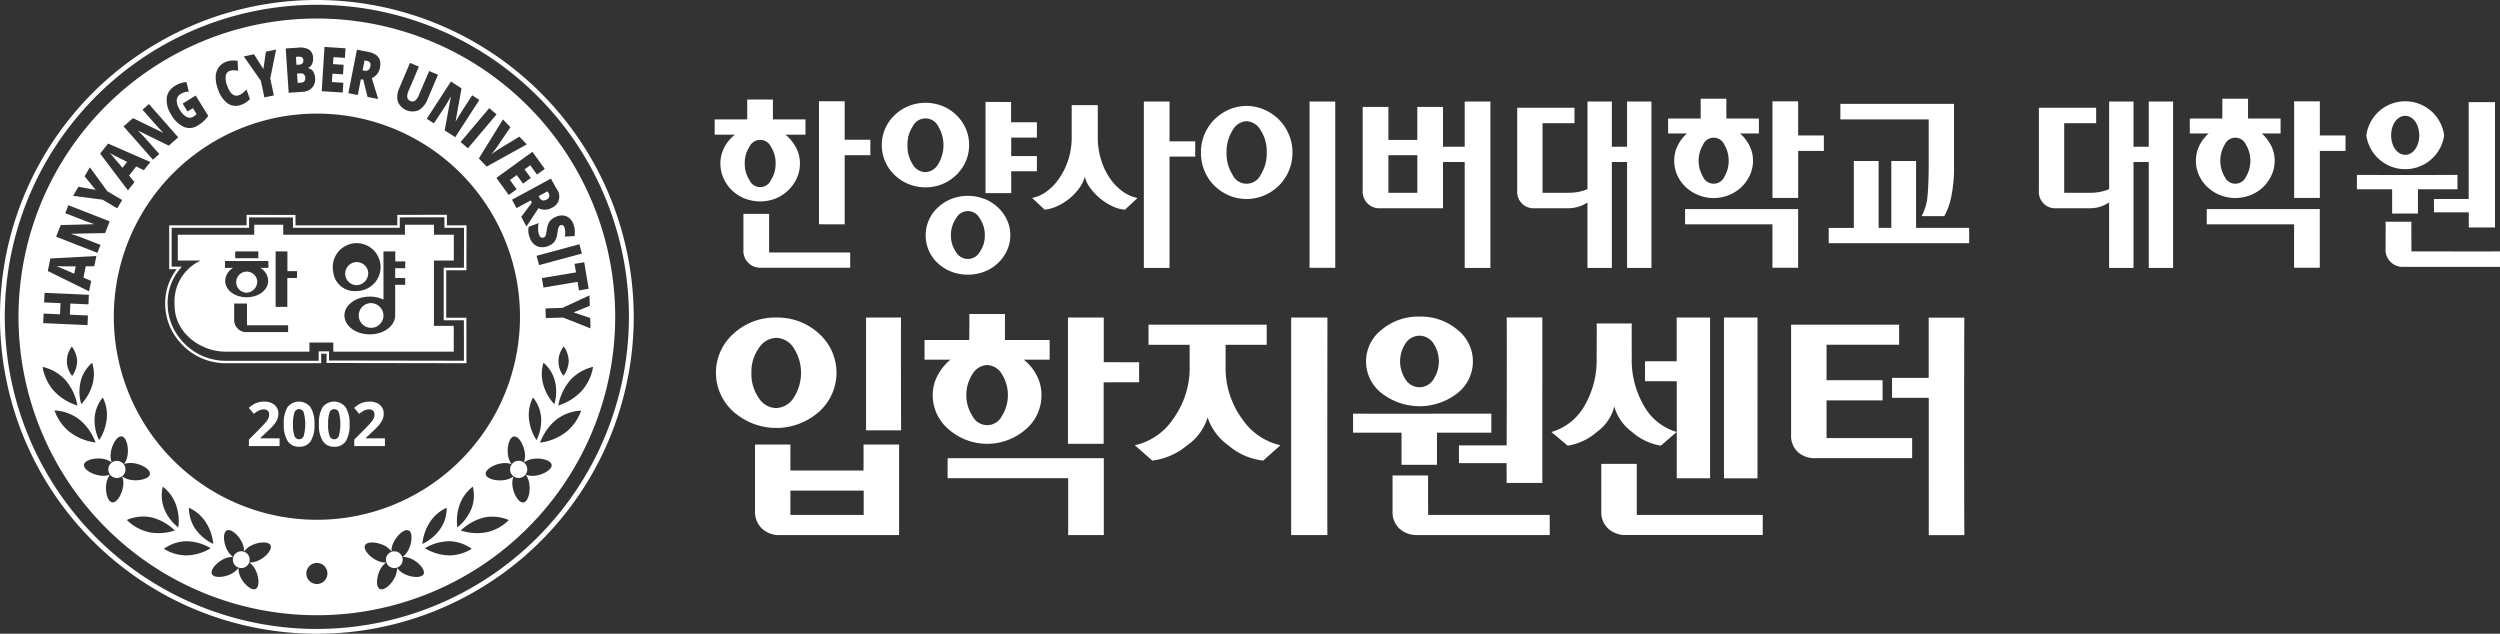 <svg id="logo" xmlns="http://www.w3.org/2000/svg" xmlns:xlink="http://www.w3.org/1999/xlink" width="220" height="55.77" viewBox="0 0 220 55.77">
  <rect x="0" y="0" width="220" height="55.77" fill="#333333" stroke="none"/>
  <defs>
    <clipPath id="clip-path">
      <rect id="사각형_9" data-name="사각형 9" width="220" height="55.77" fill="#fff"/>
    </clipPath>
  </defs>
  <g id="그룹_1" data-name="그룹 1" clip-path="url(#clip-path)">
    <path id="패스_1" data-name="패스 1" d="M59.179,50.394v.921H50.219V50.4l-4.3-.007v.921H39.105v3.858l.661,0a4.915,4.915,0,0,0-1.011,3.2A5.061,5.061,0,0,0,40,61.541a5.3,5.3,0,0,0,4.151,1.907h8.33v-.833h.473v.813l12.312.02-.007-4H63.484V55.266h1.779l.008-3.951H63.545v-.928Zm.219,1.14v-.92c.2,0,3.724-.006,3.927-.008v.928h1.726c0,.2-.007,3.312-.008,3.513H63.265v4.624h1.773c0,.2.006,3.356.006,3.558l-11.872-.02V62.4H52.26v.833H44.148a5.079,5.079,0,0,1-3.98-1.826,4.834,4.834,0,0,1-1.194-3.027,4.665,4.665,0,0,1,1.089-3.244l.159-.182-.9,0v-3.42h6.813v-.92c.2,0,3.661.006,3.862.008v.912Z" transform="translate(-24.217 -31.485)" fill="#fff"/>
    <path id="패스_2" data-name="패스 2" d="M58.136,59.614a1.089,1.089,0,1,0,1.2,1.084,1.114,1.114,0,0,0-1.2-1.084m-9.914-1.97a.927.927,0,1,0-.919,1.05.979.979,0,0,0,.919-1.05m9.766-.782a1.016,1.016,0,1,0-1,1.172,1.063,1.063,0,0,0,1-1.172m7.537-1V53.594H63.778v-.881H61.225v.881H50.514v-.881H47.961v.881H41.238v2.268H43.26a3.968,3.968,0,0,0-2.307,3.906c0,2.62,2.467,4.114,4.452,4.114h7.415v-.8h2.1v.8h10.6V61.615H63.778V55.862Zm-19.235-.8h2.032v.6H46.29Zm-.879,2.581a1.348,1.348,0,0,1,.7-1.135h-.72v-.6h3.819v.6h-.721a1.349,1.349,0,0,1,.7,1.135c0,.8-.814,1.453-1.892,1.453s-1.893-.651-1.893-1.453m5.54,4.518-3.559,0a1.068,1.068,0,0,1-1.188-1.12V59.652h1.127v1.91h3.62Zm.778-4.761h-.847v2.544H49.845V55.063h1.037V56.8h.847Zm3.192-.539a2.105,2.105,0,1,1,2.062,1.685,1.882,1.882,0,0,1-2.062-1.685m6.332-.323h-.88V57.4h.88V58h-.88v2.7h0c-.009.915-.994,1.662-2.236,1.662S55.907,61.613,55.9,60.7s1-1.659,2.236-1.659a2.793,2.793,0,0,1,1.2.261V55.063h1.039v.877h.88Z" transform="translate(-25.59 -32.938)" fill="#fff"/>
    <path id="패스_3" data-name="패스 3" d="M61.072,98.126h-2.7v-.568l.97-.978c.287-.293.475-.5.562-.611a1.309,1.309,0,0,0,.191-.315.8.8,0,0,0,.058-.3.436.436,0,0,0-.128-.345.494.494,0,0,0-.342-.113.988.988,0,0,0-.436.1,2.221,2.221,0,0,0-.442.292l-.443-.524a2.88,2.88,0,0,1,.473-.343,1.7,1.7,0,0,1,.409-.154,2.059,2.059,0,0,1,.5-.054,1.478,1.478,0,0,1,.639.132,1.02,1.02,0,0,1,.43.37.979.979,0,0,1,.153.543,1.325,1.325,0,0,1-.094.5,1.932,1.932,0,0,1-.29.479,7.225,7.225,0,0,1-.694.7l-.5.467v.037h1.682Z" transform="translate(-36.469 -58.87)" fill="#fff"/>
    <path id="패스_4" data-name="패스 4" d="M69.271,96.186a2.69,2.69,0,0,1-.331,1.5,1.15,1.15,0,0,1-1.02.485,1.137,1.137,0,0,1-1.007-.5,2.652,2.652,0,0,1-.339-1.481,2.712,2.712,0,0,1,.33-1.506,1.285,1.285,0,0,1,2.026.022,2.66,2.66,0,0,1,.341,1.484m-1.888,0a3.012,3.012,0,0,0,.123,1.017.431.431,0,0,0,.826,0,4.12,4.12,0,0,0,0-2.033.432.432,0,0,0-.412-.31.428.428,0,0,0-.412.31,3,3,0,0,0-.124,1.019" transform="translate(-41.599 -58.86)" fill="#fff"/>
    <path id="패스_5" data-name="패스 5" d="M77.509,96.186a2.7,2.7,0,0,1-.331,1.5,1.151,1.151,0,0,1-1.02.485,1.137,1.137,0,0,1-1.007-.5,2.646,2.646,0,0,1-.339-1.481,2.712,2.712,0,0,1,.33-1.506,1.285,1.285,0,0,1,2.026.022,2.661,2.661,0,0,1,.341,1.484m-1.888,0a2.992,2.992,0,0,0,.123,1.017.43.43,0,0,0,.826,0,4.1,4.1,0,0,0,0-2.033.428.428,0,0,0-.823,0,2.987,2.987,0,0,0-.124,1.019" transform="translate(-46.747 -58.86)" fill="#fff"/>
    <path id="패스_6" data-name="패스 6" d="M85.786,98.126h-2.7v-.568l.969-.978q.431-.44.563-.611a1.367,1.367,0,0,0,.19-.315.8.8,0,0,0,.058-.3.439.439,0,0,0-.128-.345.5.5,0,0,0-.343-.113.988.988,0,0,0-.436.1,2.263,2.263,0,0,0-.441.292l-.443-.524a2.879,2.879,0,0,1,.473-.343,1.692,1.692,0,0,1,.409-.154,2.062,2.062,0,0,1,.5-.054,1.476,1.476,0,0,1,.639.132,1.024,1.024,0,0,1,.43.37.979.979,0,0,1,.153.543,1.34,1.34,0,0,1-.093.5,1.932,1.932,0,0,1-.29.479,7.183,7.183,0,0,1-.694.7l-.5.467v.037h1.682Z" transform="translate(-51.912 -58.87)" fill="#fff"/>
    <path id="패스_7" data-name="패스 7" d="M27.886,0A27.885,27.885,0,1,0,55.769,27.886,27.918,27.918,0,0,0,27.886,0m0,55.348A27.463,27.463,0,1,1,55.347,27.886,27.495,27.495,0,0,1,27.886,55.348" fill="#fff"/>
    <path id="패스_8" data-name="패스 8" d="M29.061,8.4a.392.392,0,0,0,.274-.112.362.362,0,0,0,.08-.283c-.014-.219-.154-.319-.418-.3l-.237.015.046.7Zm21.773,11.87a.371.371,0,0,0,.149-.573l-.08-.146-.785.425.076.139q.21.389.64.156M28.859,9.192l.055.818.3-.02c.263-.018.385-.164.367-.442a.4.4,0,0,0-.126-.292.418.418,0,0,0-.312-.083Zm6.456-.651q.078-.4-.348-.479L34.8,8.029l-.172.876.156.03q.434.086.528-.395m12.94,34.734a.757.757,0,0,0,.108,1.506.792.792,0,0,0,.107-.008.757.757,0,0,0-.215-1.5m-34.5.857a.754.754,0,1,0-.854.642.815.815,0,0,0,.107.008.754.754,0,0,0,.747-.649m9.87,7.176a.739.739,0,1,0,.992.336.742.742,0,0,0-.992-.336m14.119,0a.738.738,0,1,0,.338.99.74.74,0,0,0-.338-.99M8.163,26.151q-.345,0-.494-.012c.086.031.228.087.424.165s.581.244,1.154.5l.134-.651-.654,0q-.218,0-.564,0m4.658-9.736q-.307-.158-.436-.232.1.1.3.338t.811.96l.412-.521-.587-.292q-.2-.1-.5-.253M30.6,4.347A26.254,26.254,0,1,0,56.855,30.6,26.255,26.255,0,0,0,30.6,4.347M54.621,29.628l-1.43.578,1.463.493.029.914-2.41-.953-1.524.047-.027-.85,1.492-.047,2.378-1.1ZM52.767,34.5a2.34,2.34,0,0,1-.465,1.287,2.072,2.072,0,0,1,.029-2.584,2.359,2.359,0,0,1,.436,1.3M51.5,38.275A4.12,4.12,0,0,1,50.5,36.458a3.341,3.341,0,0,1,.044-1.823,3.147,3.147,0,0,1,1.02,1.669,3.905,3.905,0,0,1-.059,1.97m3.013-10.144-.85.142-.125-.751-3,.5-.138-.833,3-.5-.125-.753.851-.141Zm-.592-3.1-3.769,1.017-.221-.819,3.769-1.018ZM50.337,39.51a3.931,3.931,0,0,1-.4,1.935,4.132,4.132,0,0,1-.676-1.966,3.357,3.357,0,0,1,.359-1.787,3.15,3.15,0,0,1,.718,1.818M52.6,21.767a1.192,1.192,0,0,1,.588.7,2.026,2.026,0,0,1,.088,1.024l-.853.047a1.593,1.593,0,0,0-.033-.8.341.341,0,0,0-.152-.2.237.237,0,0,0-.194-.006.274.274,0,0,0-.159.161,3.483,3.483,0,0,0-.127.6,1.486,1.486,0,0,1-.257.7,1.259,1.259,0,0,1-.557.379,1.37,1.37,0,0,1-.656.091,1.058,1.058,0,0,1-.56-.243,1.31,1.31,0,0,1-.377-.554,2.173,2.173,0,0,1-.134-.509,1.735,1.735,0,0,1,.022-.479l.88-.333a2.263,2.263,0,0,0-.048.556,1.522,1.522,0,0,0,.089.479.4.4,0,0,0,.173.229.293.293,0,0,0,.346-.075.456.456,0,0,0,.074-.149,4.626,4.626,0,0,0,.088-.478,1.967,1.967,0,0,1,.152-.548,1.054,1.054,0,0,1,.27-.344,1.522,1.522,0,0,1,.442-.246,1.112,1.112,0,0,1,.9,0m-.909-2.434A1.076,1.076,0,0,1,51.283,21a1.206,1.206,0,0,1-1.176.034l-1.062,1.61-.456-.842.934-1.259-.1-.188-1.249.677-.4-.742L51.2,18.434Zm-2.129-3.258,1.091,1.5-.685.5-.594-.817-.5.361.55.757-.685.5-.551-.757-.6.433.594.818-.7.5-1.09-1.5Zm-1.933-2.166-1.137,1.674a7.543,7.543,0,0,1-.565.739q.145-.119.38-.28c.156-.107.279-.189.373-.246l1.739-1.059.652.683-3.532,1.954-.686-.719,2.122-3.432Zm-1.217-1.133-2.52,2.984-.648-.547,2.52-2.983Zm-3.088-2.288-.52,2.9.011.007q.3-.511.49-.812l.959-1.483.631.408-2.121,3.279-.93-.6.537-2.93-.016-.01q-.318.566-.5.854L40.9,13.572l-.628-.406L42.4,9.888Zm-5.46-.057.931-2.185.78.332-.9,2.109a1.125,1.125,0,0,0-.122.6.461.461,0,0,0,.681.291,1.183,1.183,0,0,0,.346-.514l.9-2.1.777.331-.921,2.162a1.817,1.817,0,0,1-.786.957,1.393,1.393,0,0,1-1.829-.766,1.779,1.779,0,0,1,.146-1.216M34.129,7.084l1,.2q1.249.245,1.027,1.377a1.207,1.207,0,0,1-.722.928L36,11.43l-.939-.185-.377-1.521-.209-.041-.273,1.393-.828-.162Zm-2.855-.237,1.851.117-.054.844-1.008-.063-.039.613.934.059-.053.844L31.97,9.2l-.046.735L32.932,10l-.054.858-1.85-.117ZM30.6,12.713A17.872,17.872,0,1,1,12.733,30.586,17.87,17.87,0,0,1,30.6,12.713M44.186,47.527a4.069,4.069,0,0,1-1.22,1.6,4.214,4.214,0,0,1,.244-2.106,3.428,3.428,0,0,1,1.117-1.482,3.217,3.217,0,0,1-.141,1.988M41.434,49.3a3.986,3.986,0,0,1-1.547,1.283,4.224,4.224,0,0,1,.713-1.993,3.407,3.407,0,0,1,1.425-1.192,3.2,3.2,0,0,1-.591,1.9M21.485,50.578v0A4,4,0,0,1,19.937,49.3a3.2,3.2,0,0,1-.589-1.9,3.419,3.419,0,0,1,1.425,1.192,4.2,4.2,0,0,1,.713,1.992m-3.079-1.451a4.051,4.051,0,0,1-1.22-1.6,3.22,3.22,0,0,1-.142-1.988,3.416,3.416,0,0,1,1.117,1.482,4.214,4.214,0,0,1,.245,2.106M28.953,6.91a1.55,1.55,0,0,1,.959.172.867.867,0,0,1,.358.714,1.1,1.1,0,0,1-.1.568.616.616,0,0,1-.334.323l0,.027a.722.722,0,0,1,.441.291,1.147,1.147,0,0,1,.17.572,1.108,1.108,0,0,1-.263.857,1.2,1.2,0,0,1-.848.363l-1.214.082-.261-3.9Zm-3.882.581.823,1.3.227-1.528.894-.19L26.5,9.62l.317,1.492-.832.177-.31-1.46L24.173,7.682ZM21.956,8.658a1.342,1.342,0,0,1,.672-.509,1.865,1.865,0,0,1,1-.073l.042.869A2.572,2.572,0,0,0,23.29,8.9a1,1,0,0,0-.373.062.518.518,0,0,0-.336.451,1.8,1.8,0,0,0,.133.857q.386,1.06,1.029.824a1.125,1.125,0,0,0,.353-.205,3.62,3.62,0,0,0,.308-.3l.306.838a1.789,1.789,0,0,1-.757.506,1.263,1.263,0,0,1-1.194-.11,2.481,2.481,0,0,1-.862-1.263A2.887,2.887,0,0,1,21.7,9.5a1.546,1.546,0,0,1,.252-.843m-4.569,2.687a1.476,1.476,0,0,1,.753-1.083,2.133,2.133,0,0,1,.509-.233,2,2,0,0,1,.481-.089l.207.844A1.377,1.377,0,0,0,18.6,11a.648.648,0,0,0-.329.556,1.545,1.545,0,0,0,.279.837,1.567,1.567,0,0,0,.594.614.587.587,0,0,0,.6-.032,1.234,1.234,0,0,0,.271-.22l-.321-.521-.474.293-.428-.694,1.146-.708,1.106,1.79a3.05,3.05,0,0,1-.9.834,1.317,1.317,0,0,1-1.225.142,2.447,2.447,0,0,1-1.119-1.063,2.264,2.264,0,0,1-.407-1.478m-2.971,1.764,2.648,1.282.01-.009q-.414-.421-.65-.691l-1.168-1.323.563-.5L18.4,14.8l-.829.733L14.9,14.223l-.015.013q.46.46.686.717l1.166,1.319-.561.495L13.59,13.838Zm-2.189,2.237,3.716,1.621-.572.724-.67-.333-.63.8.476.578-.575.728L11.528,16.23Zm-2.614,3.8,1.518.276-.973-1.2.466-.787,1.526,2.1,1.313.776-.433.733-1.285-.76-2.6-.342Zm-1.557,3.37L11,22.444l0-.013c-.373-.124-.671-.229-.894-.316l-1.644-.642.273-.7,3.636,1.42-.4,1.031-2.977.063-.007.018q.62.2.937.322l1.639.64-.272.7L7.655,23.544Zm4.056,16.963a4.139,4.139,0,0,1-.676,1.966,3.965,3.965,0,0,1-.4-1.935,3.15,3.15,0,0,1,.721-1.818,3.364,3.364,0,0,1,.358,1.787M7.152,25.463l4.047-.216-.187.9-.747,0-.206.994.685.3-.188.909L6.924,26.566Zm3.723,11a4.111,4.111,0,0,1-1.008,1.816,3.923,3.923,0,0,1-.058-1.97,3.143,3.143,0,0,1,1.021-1.669,3.35,3.35,0,0,1,.045,1.823M6.557,30.31,8,30.374l.044-.979L6.6,29.33l.038-.847,3.9.173L10.5,29.5l-1.59-.071-.044.98,1.59.07-.037.847-3.9-.174ZM9.509,34.5a2.339,2.339,0,0,1-.439,1.3,2.074,2.074,0,0,1-.028-2.584A2.367,2.367,0,0,1,9.509,34.5M6.464,35a3.905,3.905,0,0,1,2.028,1.181,4.764,4.764,0,0,1,1.041,2.224h0a4.746,4.746,0,0,1-2.08-1.3A4.21,4.21,0,0,1,6.464,35m1.049,3.836h0a3.912,3.912,0,0,1,2.207.81,4.761,4.761,0,0,1,1.408,2.011,4.783,4.783,0,0,1-2.276-.925,4.227,4.227,0,0,1-1.339-1.895m6.036,6.689c-.1.69-.548,1.458-.955,1.4s-.624-.922-.527-1.613a1.846,1.846,0,0,1,.324-.826,1.788,1.788,0,0,1-.881.078c-.692-.1-1.463-.549-1.4-.957s.923-.62,1.613-.523a1.784,1.784,0,0,1,.825.321,1.8,1.8,0,0,1-.077-.881c.1-.668.516-1.408.912-1.408a.307.307,0,0,1,.044,0c.408.06.624.923.523,1.616a1.777,1.777,0,0,1-.323.824,1.787,1.787,0,0,1,.885-.075c.69.1,1.46.545,1.4.953s-.923.623-1.615.521a1.768,1.768,0,0,1-.826-.321,1.813,1.813,0,0,1,.078.886m2.241,4.017a4,4,0,0,1-1.913-1.067,3.68,3.68,0,0,1,1.456-.3,3.346,3.346,0,0,1,.748.083A4.5,4.5,0,0,1,18.1,49.4a4.506,4.506,0,0,1-2.311.144m3.357,2.048a3.8,3.8,0,0,1-2.006-.581,3.5,3.5,0,0,1,2-.667h.018a4.266,4.266,0,0,1,2.1.616,4.3,4.3,0,0,1-2.117.632m6.367.425a1.8,1.8,0,0,1-.846.2,1.739,1.739,0,0,1,.549.668c.3.614.367,1.483.006,1.658s-1.014-.4-1.316-1.011a1.771,1.771,0,0,1-.2-.844,1.754,1.754,0,0,1-.671.549c-.612.3-1.481.365-1.66,0s.4-1.014,1.014-1.316a1.773,1.773,0,0,1,.845-.194,1.811,1.811,0,0,1-.549-.671c-.3-.613-.366-1.483,0-1.662a.332.332,0,0,1,.149-.033c.371,0,.9.51,1.166,1.048a1.759,1.759,0,0,1,.2.843,1.755,1.755,0,0,1,.671-.55c.613-.3,1.483-.365,1.66,0s-.4,1.015-1.014,1.316m5.091,2.091a.927.927,0,1,1,.927-.928.928.928,0,0,1-.927.928m9.387-.868c-.18.361-1.05.3-1.659,0a1.782,1.782,0,0,1-.673-.549,1.781,1.781,0,0,1-.2.844c-.3.611-.952,1.193-1.313,1.011s-.3-1.044.005-1.658a1.732,1.732,0,0,1,.549-.668,1.805,1.805,0,0,1-.846-.2c-.613-.3-1.194-.952-1.013-1.316s1.047-.3,1.66,0a1.789,1.789,0,0,1,.67.55,1.738,1.738,0,0,1,.2-.843c.264-.538.8-1.048,1.166-1.048a.331.331,0,0,1,.149.033c.362.179.3,1.049,0,1.662a1.805,1.805,0,0,1-.55.671,1.772,1.772,0,0,1,.844.194c.615.3,1.192.955,1.015,1.316m2.233-1.648a4.287,4.287,0,0,1-2.116-.632,4.256,4.256,0,0,1,2.1-.616h.02a3.5,3.5,0,0,1,2,.667,3.8,3.8,0,0,1-2.006.581m3.356-2.048a4.5,4.5,0,0,1-2.31-.144,4.5,4.5,0,0,1,2.021-1.136,3.345,3.345,0,0,1,.747-.083,3.68,3.68,0,0,1,1.456.3,4,4,0,0,1-1.914,1.067m4.28-4.979a1.788,1.788,0,0,1-.881-.078,1.824,1.824,0,0,1,.323.826c.1.691-.115,1.555-.523,1.613s-.858-.71-.956-1.4a1.818,1.818,0,0,1,.077-.886,1.771,1.771,0,0,1-.827.321c-.692.1-1.557-.113-1.614-.521s.711-.857,1.4-.953a1.777,1.777,0,0,1,.882.075,1.793,1.793,0,0,1-.323-.824c-.1-.694.115-1.557.525-1.616a.278.278,0,0,1,.044,0c.4,0,.814.739.911,1.408a1.826,1.826,0,0,1-.077.881,1.789,1.789,0,0,1,.825-.321c.691-.1,1.556.117,1.614.523s-.71.857-1.4.957m4-5.728a4.221,4.221,0,0,1-1.341,1.9,4.771,4.771,0,0,1-2.274.925,4.752,4.752,0,0,1,1.408-2.011,3.9,3.9,0,0,1,2.207-.81Zm-2.018-.43a4.762,4.762,0,0,1,1.038-2.225A3.91,3.91,0,0,1,54.91,35a4.233,4.233,0,0,1-.988,2.1,4.76,4.76,0,0,1-2.081,1.3" transform="translate(-2.718 -2.716)" fill="#fff"/>
    <path id="패스_9" data-name="패스 9" d="M173.881,26.438a3.586,3.586,0,0,1,.921,1.123,2.958,2.958,0,0,1,.352,1.406,3.117,3.117,0,0,1-.276,1.3,3.386,3.386,0,0,1-.762,1.07,3.347,3.347,0,0,1-1.106.717,3.719,3.719,0,0,1-2.713,0,3.366,3.366,0,0,1-1.867-1.786,3.117,3.117,0,0,1-.276-1.3,3.016,3.016,0,0,1,.343-1.406,3.391,3.391,0,0,1,.93-1.123h-1.776V25.094h2.864V23.343h2.261v1.751h2.864v1.344ZM172.441,36.8h7.135v1.344h-7.838a1.479,1.479,0,0,1-1.558-1.592V33.407h2.261Zm-1.733-9.294a2.553,2.553,0,0,0-.41,1.459,2.6,2.6,0,0,0,.41,1.468,1.033,1.033,0,0,0,1.893,0,2.6,2.6,0,0,0,.41-1.468,2.556,2.556,0,0,0-.41-1.459,1.039,1.039,0,0,0-1.893,0m6.121,6.818V23.5h2.261V26.88h2.261v1.362H179.09v6.084Z" transform="translate(-104.759 -14.586)" fill="#fff"/>
    <path id="패스_10" data-name="패스 10" d="M212.2,24.271a3.821,3.821,0,0,1,1.214.8,3.656,3.656,0,0,1,.82,1.176,3.521,3.521,0,0,1,.3,1.442,3.559,3.559,0,0,1-.3,1.459,3.654,3.654,0,0,1-.82,1.176,3.822,3.822,0,0,1-2.713,1.1,3.9,3.9,0,0,1-1.507-.292,3.776,3.776,0,0,1-1.223-.8,3.649,3.649,0,0,1-.821-1.176,3.559,3.559,0,0,1-.3-1.459,3.521,3.521,0,0,1,.3-1.442,3.651,3.651,0,0,1,.821-1.176,3.788,3.788,0,0,1,1.223-.8,3.892,3.892,0,0,1,1.507-.292,3.832,3.832,0,0,1,1.5.292m-2.621,1.769a2.874,2.874,0,0,0-.469,1.671,2.946,2.946,0,0,0,.46,1.689,1.33,1.33,0,0,0,1.114.681A1.358,1.358,0,0,0,211.8,29.4a3.218,3.218,0,0,0,.008-3.36,1.251,1.251,0,0,0-2.227,0m6.305,6.4a3.71,3.71,0,0,1,1.181.752,3.389,3.389,0,0,1,.8,1.1,3.176,3.176,0,0,1,.293,1.344A3.218,3.218,0,0,1,217.859,37a3.391,3.391,0,0,1-.8,1.1,3.582,3.582,0,0,1-1.181.743,3.937,3.937,0,0,1-1.448.265,3.985,3.985,0,0,1-1.466-.265,3.581,3.581,0,0,1-1.181-.743,3.31,3.31,0,0,1-1.072-2.458,3.311,3.311,0,0,1,1.072-2.441,3.709,3.709,0,0,1,1.181-.752,3.877,3.877,0,0,1,1.466-.274,3.83,3.83,0,0,1,1.448.274m-2.5,1.715a2.545,2.545,0,0,0-.444,1.477,2.45,2.45,0,0,0,.444,1.468,1.195,1.195,0,0,0,2.094,0,2.453,2.453,0,0,0,.444-1.468,2.547,2.547,0,0,0-.444-1.477,1.171,1.171,0,0,0-2.094,0m4.849-10.249v1.786H220.5v1.344h-2.261v1.627H220.5V30.01h-2.261v1.927h-2.261v-8.03Z" transform="translate(-129.252 -14.939)" fill="#fff"/>
    <path id="패스_11" data-name="패스 11" d="M247.895,24.132v2.812a6.653,6.653,0,0,0,.285,1.981,5.985,5.985,0,0,0,.77,1.627,4.708,4.708,0,0,0,1.122,1.167,3.219,3.219,0,0,0,1.323.584L250.29,33.33a3.027,3.027,0,0,1-1.122-.309,5.428,5.428,0,0,1-1.072-.681,5.258,5.258,0,0,1-.854-.9,2.7,2.7,0,0,1-.486-1.008,3.019,3.019,0,0,1-.494,1.008,5.051,5.051,0,0,1-.846.9,5.161,5.161,0,0,1-1.072.672,3.432,3.432,0,0,1-1.122.318L242.117,32.3a3.169,3.169,0,0,0,1.306-.593,4.582,4.582,0,0,0,1.105-1.176,6.178,6.178,0,0,0,.779-1.618,6.4,6.4,0,0,0,.293-1.972V24.132Zm6.314,3.183h2.261V28.66h-2.261v9.8h-2.261V23.814h2.261Z" transform="translate(-151.29 -14.88)" fill="#fff"/>
    <path id="패스_12" data-name="패스 12" d="M287.292,24.531a4.071,4.071,0,0,1,2.161,2.184,4,4,0,0,1,.318,1.592,4.068,4.068,0,0,1-.318,1.6,4.019,4.019,0,0,1-.871,1.3,4.147,4.147,0,0,1-1.29.867,3.987,3.987,0,0,1-3.123,0,4.178,4.178,0,0,1-1.281-.867,3.9,3.9,0,0,1-.862-1.3,4.157,4.157,0,0,1-.31-1.6,4.107,4.107,0,0,1,1.172-2.9,4.321,4.321,0,0,1,1.281-.876,3.891,3.891,0,0,1,3.123,0M284.5,30.27a1.369,1.369,0,0,0,2.479-.018,3.479,3.479,0,0,0,.528-1.963,3.407,3.407,0,0,0-.536-1.945,1.511,1.511,0,0,0-1.239-.8,1.489,1.489,0,0,0-1.231.8,3.519,3.519,0,0,0-.527,1.972,3.389,3.389,0,0,0,.527,1.945m9.035,8.189h-2.261V23.815h2.261Z" transform="translate(-176.034 -14.881)" fill="#fff"/>
    <path id="패스_13" data-name="패스 13" d="M330.9,23.814V38.459h-2.261V29.138h-1.91v4.068h-5.492a1.468,1.468,0,0,1-1.575-1.574v-7.34h2.261v2.9h2.546v-2.9h2.26v3.5h1.91v-3.98Zm-6.431,4.723h-2.546v3.307h2.546Z" transform="translate(-199.745 -14.88)" fill="#fff"/>
    <path id="패스_14" data-name="패스 14" d="M362.093,38.46V32.694a2.939,2.939,0,0,1-.737.362,3.184,3.184,0,0,1-1.038.15h-2.848a1.442,1.442,0,0,1-1.558-1.556V24.363h5.041v1.362h-2.813v6.12H360.4a4.549,4.549,0,0,0,1-.1,3.61,3.61,0,0,0,.695-.221V23.815h2.144v3.979h1.34V23.815h2.144V38.46h-2.144V29.139h-1.34V38.46Z" transform="translate(-222.397 -14.881)" fill="#fff"/>
    <path id="패스_15" data-name="패스 15" d="M397.645,26.213a3.544,3.544,0,0,1,.829,1.079,2.879,2.879,0,0,1,.309,1.308,3,3,0,0,1-.276,1.282,3.588,3.588,0,0,1-.745,1.053,3.5,3.5,0,0,1-1.105.7,3.583,3.583,0,0,1-3.786-.7,3.315,3.315,0,0,1-.753-1.053,3.075,3.075,0,0,1-.268-1.282,2.945,2.945,0,0,1,.3-1.308,3.433,3.433,0,0,1,.821-1.079h-1.658V24.9h2.864V23.153h2.261V24.9H399.3v1.309Zm2.847,7.994h-7.687V32.863h9.948v5.165h-2.261Zm-6.1-7.022a2.784,2.784,0,0,0,0,2.856,1.025,1.025,0,0,0,1.859,0,2.788,2.788,0,0,0,0-2.856,1.019,1.019,0,0,0-1.859,0m8.365-.8h2.261v1.362h-2.261v4.139h-2.261V23.383h2.261Z" transform="translate(-244.518 -14.467)" fill="#fff"/>
    <path id="패스_16" data-name="패스 16" d="M433.382,29.4v5.889H434.5V29.4h2.177v5.889h4.673v1.344h-12.36V35.292h2.211V29.4Zm-3.366-5.024h10V29.9a12.783,12.783,0,0,1-.226,2.573,5.935,5.935,0,0,1-.628,1.778h-1.993a4.521,4.521,0,0,0,.519-1.813q.1-1.07.1-2.715V25.741h-7.771Z" transform="translate(-268.063 -15.234)" fill="#fff"/>
    <path id="패스_17" data-name="패스 17" d="M484.465,38.46V32.694a2.939,2.939,0,0,1-.737.362,3.184,3.184,0,0,1-1.038.15h-2.848a1.442,1.442,0,0,1-1.558-1.556V24.363h5.041v1.362h-2.813v6.12h2.261a4.549,4.549,0,0,0,1-.1,3.608,3.608,0,0,0,.695-.221V23.815h2.144v3.979h1.34V23.815h2.144V38.46h-2.144V29.139h-1.34V38.46Z" transform="translate(-298.863 -14.881)" fill="#fff"/>
    <path id="패스_18" data-name="패스 18" d="M520.017,26.213a3.549,3.549,0,0,1,.829,1.079,2.879,2.879,0,0,1,.31,1.308,2.988,2.988,0,0,1-.276,1.282,3.586,3.586,0,0,1-.745,1.053,3.5,3.5,0,0,1-1.1.7,3.651,3.651,0,0,1-2.689,0,3.516,3.516,0,0,1-1.1-.7,3.311,3.311,0,0,1-.754-1.053,3.074,3.074,0,0,1-.268-1.282,2.945,2.945,0,0,1,.3-1.308,3.434,3.434,0,0,1,.821-1.079h-1.659V24.9h2.864V23.153h2.261V24.9h2.864v1.309Zm2.847,7.994h-7.687V32.863h9.948v5.165h-2.261Zm-6.1-7.022a2.783,2.783,0,0,0,0,2.856,1.025,1.025,0,0,0,1.859,0,2.788,2.788,0,0,0,0-2.856,1.019,1.019,0,0,0-1.859,0m8.366-.8h2.26v1.362h-2.26v4.139h-2.261V23.383h2.261Z" transform="translate(-320.984 -14.467)" fill="#fff"/>
    <path id="패스_19" data-name="패스 19" d="M173.252,74.493a5.362,5.362,0,0,1,3.765,1.415,4.608,4.608,0,0,1,0,6.875,5.673,5.673,0,0,1-7.52,0,4.587,4.587,0,0,1,0-6.875,5.371,5.371,0,0,1,3.755-1.415m1.245,13.46h6.436s.013-2.274,0-2.288h3.133v7.968h-10.5a2.18,2.18,0,0,1-1.58-.582,1.987,1.987,0,0,1-.6-1.5V85.664H174.5Zm-1.245-11.671a1.881,1.881,0,0,0-1.529.895,3.6,3.6,0,0,0-.655,2.185,3.672,3.672,0,0,0,.644,2.2,1.853,1.853,0,0,0,1.519.895,1.9,1.9,0,0,0,1.55-.895,4.03,4.03,0,0,0,.01-4.389,1.869,1.869,0,0,0-1.539-.895M174.5,91.864h6.449V89.721H174.5Zm6.657-17.371h3.082c-.027.014,0,9.923,0,9.923h-3.082Z" transform="translate(-104.944 -46.548)" fill="#fff"/>
    <path id="패스_20" data-name="패스 20" d="M216.879,75.949h3.935s.027-2.274,0-2.288h3.142v2.288h3.933v1.727h-2.28a4.247,4.247,0,0,1,1.144,1.394,3.734,3.734,0,0,1,.416,1.727,3.924,3.924,0,0,1-1.4,3.027,5.155,5.155,0,0,1-6.751,0A3.912,3.912,0,0,1,217.6,80.8a3.659,3.659,0,0,1,.427-1.727,4.489,4.489,0,0,1,1.134-1.394h-2.281Zm15.776,17.163H229.52v-5H218.91V86.351h13.745ZM222.385,78.154a1.565,1.565,0,0,0-1.279.78,3.419,3.419,0,0,0,0,3.724,1.447,1.447,0,0,0,2.569,0,3.474,3.474,0,0,0,0-3.724,1.555,1.555,0,0,0-1.29-.78m7.116-4.181h3.151V77.9s3.1.014,3.11,0v1.773c-.014-.014-3.12,0-3.12,0v5.409H229.5Z" transform="translate(-135.52 -46.028)" fill="#fff"/>
    <path id="패스_21" data-name="패스 21" d="M274.2,76.888v1.849a7.566,7.566,0,0,0,1.467,4.691,5.5,5.5,0,0,0,3.36,2.3l-1.519,1.352a5.648,5.648,0,0,1-3.017-1.3,5.029,5.029,0,0,1-1.872-2.486,4.711,4.711,0,0,1-1.842,2.475,5.883,5.883,0,0,1-3.027,1.311l-1.54-1.352a5.457,5.457,0,0,0,3.37-2.309,7.617,7.617,0,0,0,1.456-4.681V76.888h-3.62V75.117h10.4v1.771Zm5.77-2.395h3.191s-.028,19.111,0,19.139h-3.191Z" transform="translate(-166.347 -46.548)" fill="#fff"/>
    <path id="패스_22" data-name="패스 22" d="M324.785,84.485v2.829h-3.12V84.485H317.4V82.81c.028.014,12.17,0,12.17,0v1.675ZM323.246,74.27a4.988,4.988,0,0,1,3.339,1.155,3.544,3.544,0,0,1,0,5.586,5.429,5.429,0,0,1-6.668,0,3.527,3.527,0,0,1,0-5.586,5,5,0,0,1,3.329-1.155m-2.369,13.98h3.131c-.014.014,0,3.475,0,3.475h10.7v1.768H323.038a2.207,2.207,0,0,1-1.55-.562,1.955,1.955,0,0,1-.611-1.519Zm2.369-12.3a1.485,1.485,0,0,0-1.207.645,2.872,2.872,0,0,0,0,3.235,1.439,1.439,0,0,0,2.413,0,2.87,2.87,0,0,0,0-3.235,1.486,1.486,0,0,0-1.206-.645m7.668,11.213H326.72v-1.56h4.2s.028-11.241,0-11.255h3.14s-.012,14.528,0,14.562h-3.144Z" transform="translate(-198.332 -46.409)" fill="#fff"/>
    <path id="패스_23" data-name="패스 23" d="M371,77.967a7.977,7.977,0,0,0,1.124,4.379,4.83,4.83,0,0,0,2.829,2.216l-1.394,1.206a5.094,5.094,0,0,1-2.548-1.217,4.167,4.167,0,0,1-1.55-2.237,3.924,3.924,0,0,1-1.519,2.237,5.162,5.162,0,0,1-2.579,1.217l-1.436-1.206a4.871,4.871,0,0,0,2.86-2.216,7.923,7.923,0,0,0,1.12-4.379s.028-2.94,0-2.954H371c-.014.014,0,2.954,0,2.954m-2.68,9.4h3.121v4.494h11.085v1.768H370.48a2.208,2.208,0,0,1-1.55-.562,1.955,1.955,0,0,1-.611-1.519Zm9.572,1.269h-2.932V80.1s-2.78-.014-2.794,0v-1.76h2.788V74.493h2.938Zm1.223-14.146h2.949V88.639h-2.949Z" transform="translate(-227.405 -46.548)" fill="#fff"/>
    <path id="패스_24" data-name="패스 24" d="M430.809,85.1v1.766H422.3a2.176,2.176,0,0,1-1.56-.551,1.952,1.952,0,0,1-.583-1.487V75.117h9.508v1.766h-6.387v3.123h4.93v1.777h-4.93V85.1Zm1.463-3.548h-3.232V79.8h3.225v-5.3h3.142c-.028.014-.028,19.111,0,19.139h-3.134Z" transform="translate(-262.541 -46.548)" fill="#fff"/>
    <path id="패스_25" data-name="패스 25" d="M558.266,33.643h-2.272V31.507h-3.1V30.238c.016.017,8.818.017,8.851,0v1.268h-3.483Zm2.306-6.882a3.458,3.458,0,0,1-6.849,0,3.455,3.455,0,0,1,6.849,0m-5.152,7.6h2.272c-.017.035,0,2.61,0,2.61s7.777.018,7.793,0v1.364H557a1.5,1.5,0,0,1-1.584-1.576s.017-2.364,0-2.4m.491-7.6c0,.981.555,1.716,1.245,1.716.673,0,1.228-.736,1.228-1.716s-.555-1.716-1.228-1.716c-.69,0-1.245.736-1.245,1.716m3.769,6.777V32.365h3.053V23.837h2.315V34.869h-2.305V33.538Z" transform="translate(-345.486 -14.851)" fill="#fff"/>
  </g>
</svg>
